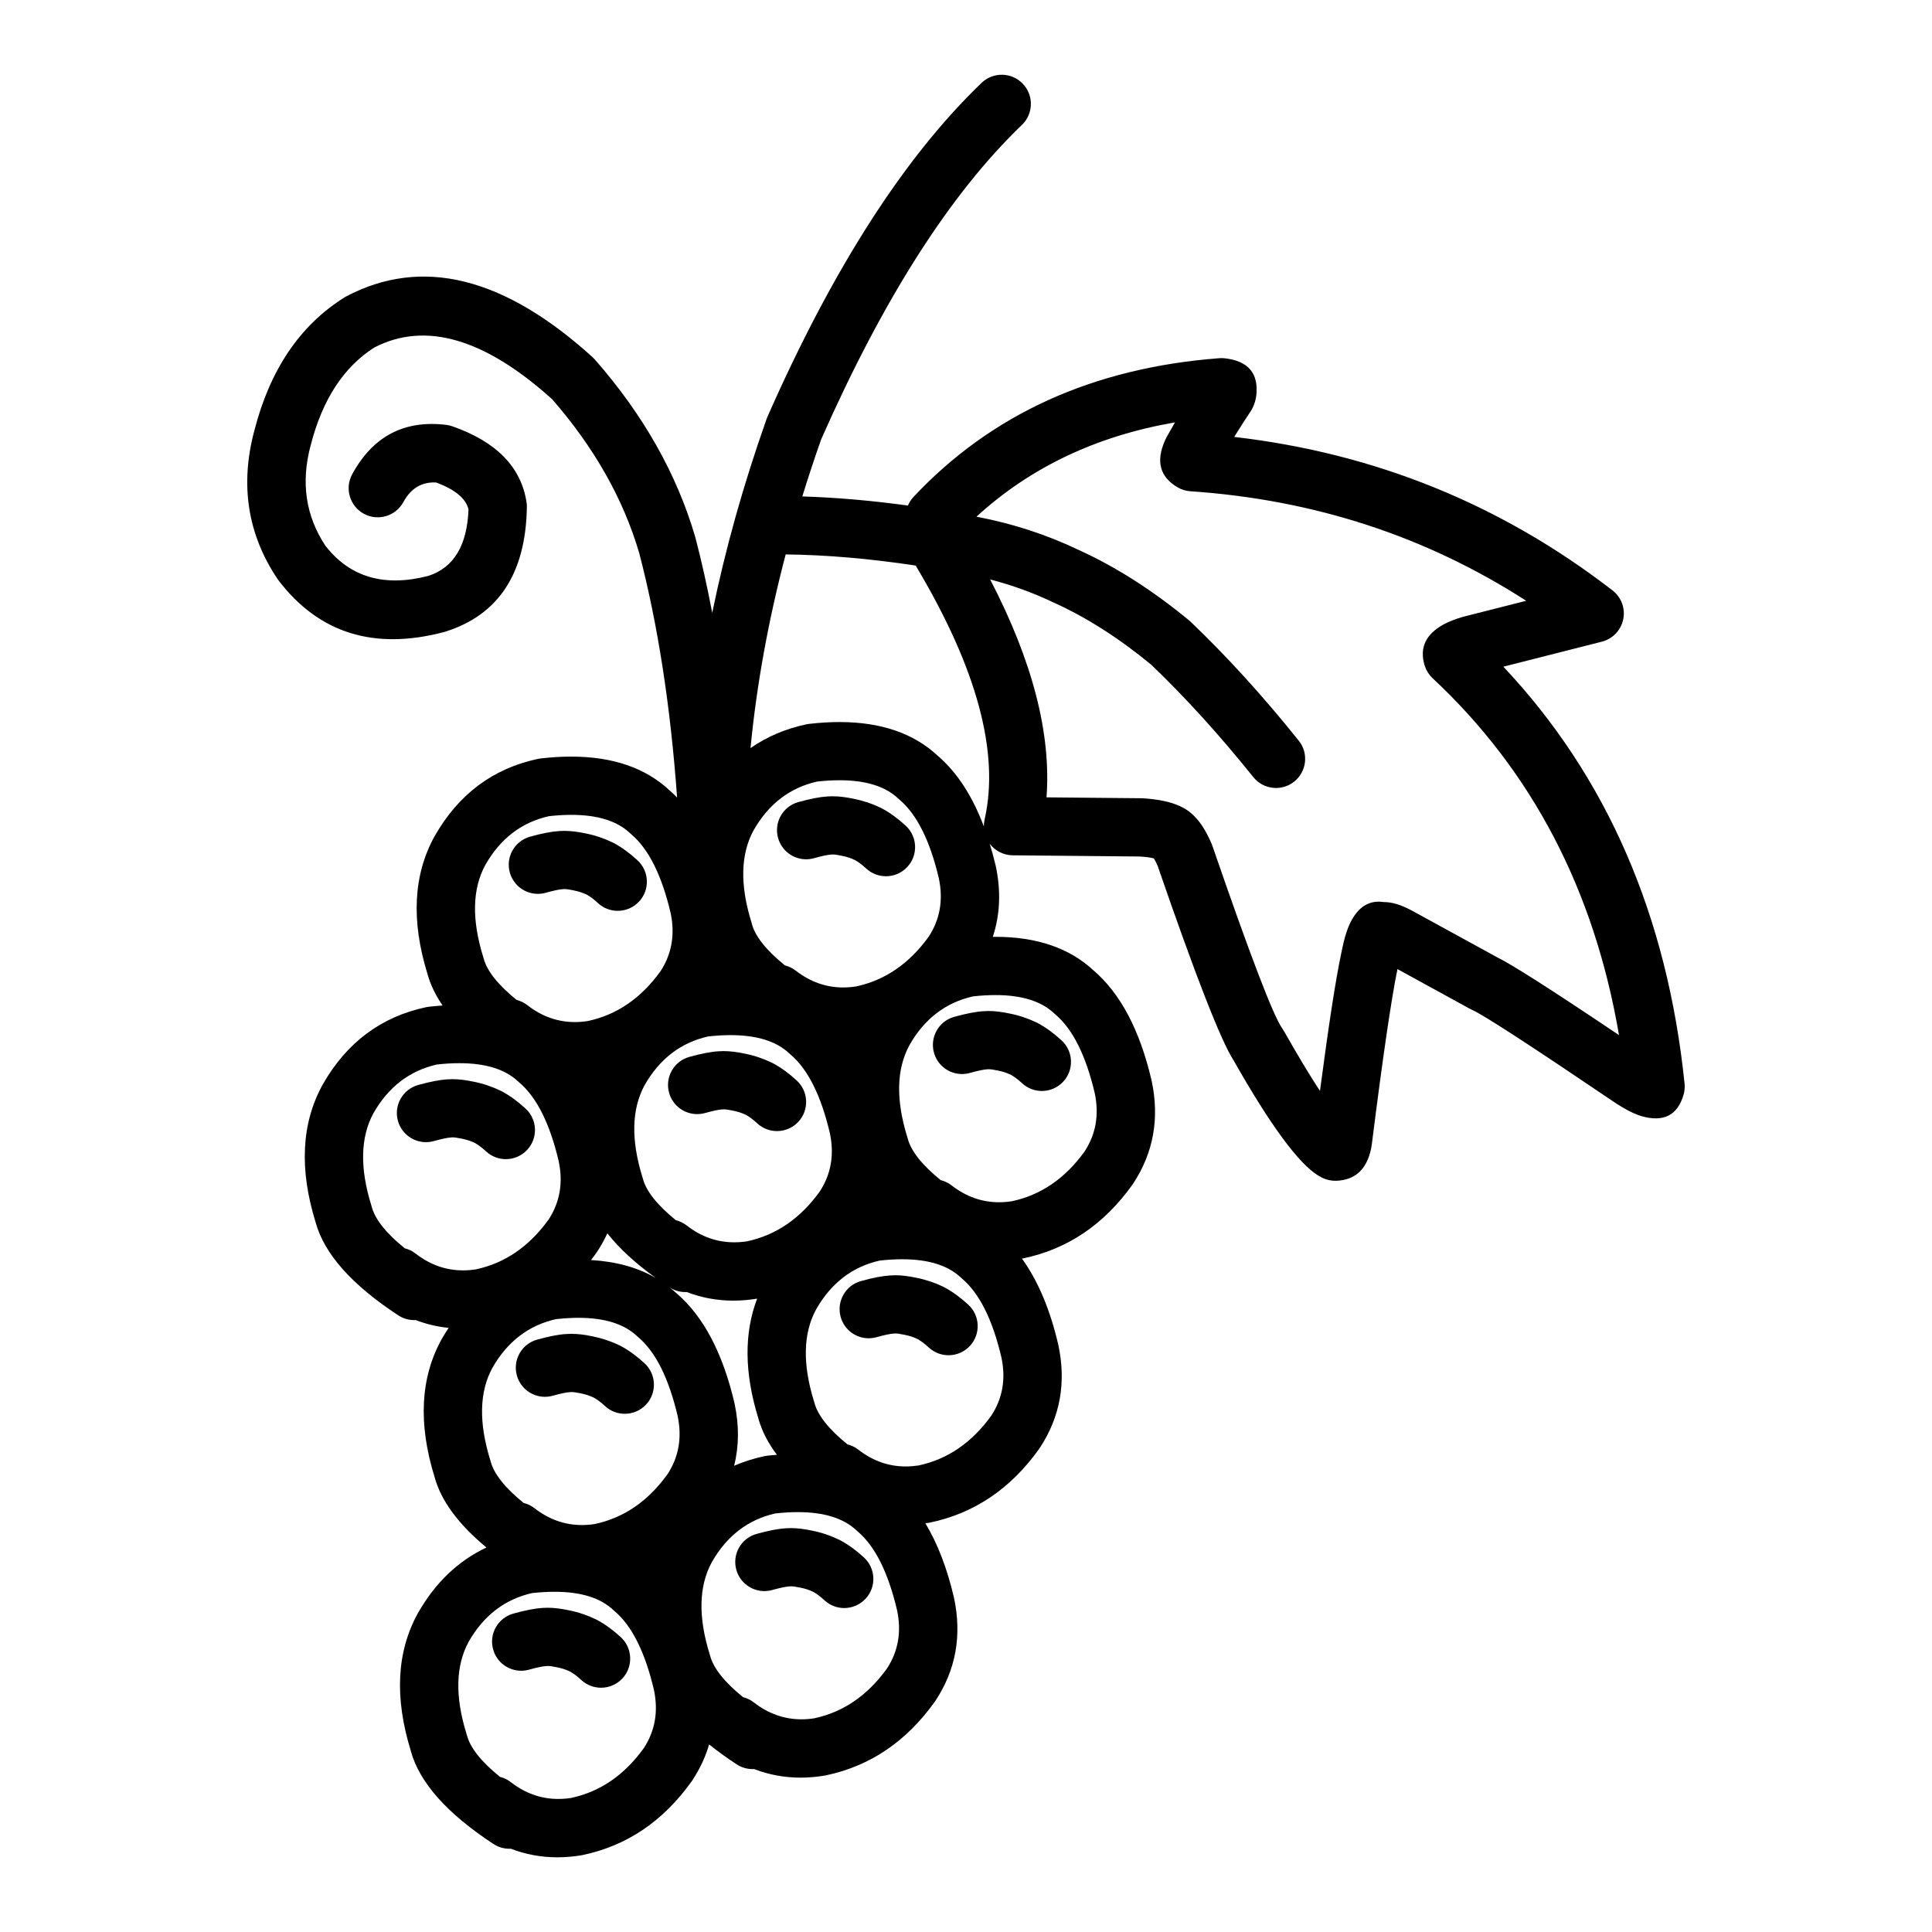 <?xml version="1.0" encoding="UTF-8"?>
<!-- Uploaded to: ICON Repo, www.svgrepo.com, Generator: ICON Repo Mixer Tools -->
<svg fill="#000000" width="800px" height="800px" version="1.1" viewBox="144 144 512 512" xmlns="http://www.w3.org/2000/svg">
 <g>
  <path d="m286.54 380.88c0.688 0 1.379-0.09 2.074-0.281 2.129-0.594 3.648-0.91 4.555-0.961 0.078-0.004 0.156-0.012 0.23-0.02 0.07-0.004 0.145-0.004 0.223-0.004 0.516 0 1.277 0.109 2.297 0.328l-0.359-0.09 0.543 0.129c1.16 0.223 2.301 0.59 3.41 1.117h-0.004c0.926 0.516 1.918 1.266 2.961 2.231 1.484 1.379 3.367 2.051 5.238 2.051 2.078 0 4.148-0.832 5.672-2.481 2.891-3.129 2.699-8.012-0.43-10.906-2.066-1.902-4.156-3.43-6.281-4.574-0.098-0.051-0.199-0.098-0.297-0.152-2.332-1.125-4.742-1.93-7.234-2.414h-0.004c-2.059-0.441-3.922-0.664-5.594-0.664-0.438 0-0.859 0.016-1.273 0.043h-0.004c-2.027 0.117-4.629 0.613-7.789 1.496-4.109 1.141-6.512 5.398-5.367 9.504 0.953 3.41 4.051 5.648 7.434 5.648z"/>
  <path d="m357.63 371.72c0.684 0 1.383-0.094 2.074-0.285 2.129-0.594 3.644-0.914 4.551-0.961 0.078-0.004 0.156-0.012 0.23-0.016 0.07-0.012 0.148-0.012 0.23-0.012 0.508 0 1.273 0.113 2.289 0.324l-0.359-0.082 0.543 0.129c1.164 0.215 2.297 0.59 3.406 1.117h-0.004c0.926 0.523 1.914 1.27 2.965 2.234 1.484 1.371 3.359 2.047 5.234 2.047 2.078 0 4.148-0.832 5.672-2.481 2.894-3.129 2.699-8.012-0.43-10.906-2.062-1.902-4.156-3.43-6.277-4.574-0.098-0.051-0.195-0.098-0.301-0.148-2.328-1.133-4.742-1.934-7.231-2.426h-0.004c-2.059-0.438-3.926-0.66-5.598-0.66-0.434 0-0.855 0.016-1.266 0.039l-0.004 0.004c-2.027 0.117-4.625 0.613-7.789 1.5-4.109 1.137-6.508 5.391-5.367 9.496 0.949 3.426 4.051 5.66 7.434 5.66z"/>
  <path d="m328.75 439.25c0.688 0 1.379-0.09 2.074-0.281 2.129-0.594 3.652-0.914 4.555-0.961 0.078-0.004 0.156-0.012 0.234-0.016 0.066-0.004 0.145-0.004 0.223-0.004 0.516 0 1.281 0.109 2.297 0.324l-0.363-0.09 0.543 0.129c1.164 0.223 2.301 0.59 3.41 1.117l-0.004 0.004c0.926 0.516 1.914 1.258 2.961 2.231 1.484 1.367 3.359 2.047 5.234 2.047 2.078 0 4.152-0.836 5.672-2.477 2.894-3.133 2.699-8.016-0.43-10.914-2.066-1.898-4.156-3.43-6.281-4.57-0.098-0.051-0.195-0.102-0.297-0.152-2.332-1.125-4.742-1.938-7.234-2.422-2.062-0.441-3.922-0.664-5.598-0.664-0.434 0-0.859 0.016-1.27 0.043h-0.004c-2.027 0.117-4.625 0.621-7.789 1.496-4.106 1.141-6.512 5.398-5.367 9.504 0.953 3.422 4.059 5.656 7.434 5.656z"/>
  <path d="m391.51 422.98c0.949 3.414 4.051 5.652 7.43 5.652 0.684 0 1.383-0.094 2.07-0.289 2.133-0.586 3.648-0.91 4.555-0.961 0.078-0.004 0.156-0.004 0.23-0.012 0.07-0.012 0.145-0.012 0.227-0.012 0.516 0 1.273 0.109 2.297 0.328l-0.363-0.09 0.543 0.121c1.16 0.223 2.297 0.594 3.406 1.117l-0.004 0.004c0.93 0.523 1.918 1.266 2.965 2.234 1.484 1.371 3.359 2.047 5.234 2.047 2.082 0 4.148-0.832 5.676-2.481 2.891-3.129 2.695-8.012-0.434-10.906-2.062-1.902-4.156-3.434-6.277-4.574-0.098-0.051-0.195-0.098-0.297-0.152-2.332-1.125-4.742-1.93-7.234-2.414h-0.004c-2.055-0.441-3.922-0.668-5.59-0.668-0.438 0-0.863 0.02-1.273 0.051h-0.004c-2.031 0.117-4.625 0.621-7.789 1.5-4.106 1.141-6.508 5.394-5.363 9.504z"/>
  <path d="m394.34 485.19c-0.098-0.051-0.195-0.102-0.297-0.148-2.332-1.133-4.742-1.938-7.234-2.426h-0.004c-2.059-0.438-3.922-0.664-5.59-0.664-0.434 0-0.859 0.023-1.27 0.051h-0.004c-2.027 0.117-4.621 0.613-7.789 1.496-4.102 1.141-6.508 5.398-5.367 9.504 0.949 3.414 4.051 5.652 7.43 5.652 0.688 0 1.383-0.098 2.074-0.285 2.133-0.594 3.652-0.914 4.555-0.961 0.078-0.004 0.156-0.012 0.23-0.016 0.07-0.004 0.145-0.016 0.227-0.016 0.512 0 1.277 0.117 2.293 0.336l-0.359-0.09 0.543 0.129c1.16 0.215 2.301 0.59 3.406 1.117h-0.004c0.926 0.523 1.918 1.27 2.961 2.234 1.484 1.367 3.359 2.047 5.234 2.047 2.078 0 4.152-0.832 5.672-2.481 2.894-3.133 2.699-8.016-0.43-10.906-2.062-1.902-4.156-3.434-6.277-4.574z"/>
  <path d="m269.86 446.9h-0.004c0.926 0.527 1.918 1.27 2.961 2.238 1.484 1.363 3.363 2.047 5.238 2.047 2.078 0 4.148-0.836 5.672-2.481 2.891-3.129 2.699-8.016-0.434-10.906-2.062-1.902-4.156-3.43-6.277-4.57-0.102-0.055-0.195-0.102-0.301-0.152-2.328-1.125-4.742-1.938-7.234-2.426h-0.004c-2.059-0.441-3.922-0.66-5.594-0.66-0.434 0-0.859 0.012-1.27 0.043l-0.004 0.004c-2.027 0.113-4.625 0.609-7.789 1.492-4.102 1.141-6.508 5.402-5.367 9.504 0.949 3.414 4.055 5.648 7.434 5.648 0.688 0 1.379-0.094 2.074-0.281 2.129-0.594 3.648-0.914 4.555-0.961 0.078 0 0.156-0.012 0.23-0.016 0.066 0 0.145-0.012 0.223-0.012 0.512 0 1.277 0.113 2.297 0.328l-0.359-0.09 0.543 0.121c1.164 0.23 2.301 0.605 3.41 1.129z"/>
  <path d="m288.41 514.17c0.684 0 1.379-0.094 2.074-0.285 2.129-0.59 3.648-0.906 4.555-0.953 0.078-0.012 0.156-0.012 0.23-0.02 0.066-0.004 0.145-0.004 0.223-0.004 0.516 0 1.277 0.109 2.297 0.324l-0.363-0.082 0.543 0.121c1.164 0.223 2.301 0.59 3.41 1.121h-0.004c0.93 0.516 1.918 1.258 2.965 2.231 1.48 1.371 3.359 2.047 5.234 2.047 2.078 0 4.152-0.832 5.672-2.481 2.894-3.125 2.699-8.012-0.43-10.902-2.062-1.91-4.156-3.43-6.281-4.574-0.098-0.055-0.195-0.102-0.297-0.152-2.332-1.125-4.742-1.93-7.234-2.422h-0.004c-2.059-0.441-3.922-0.66-5.594-0.66-0.434 0-0.859 0.012-1.273 0.043h-0.004c-2.031 0.113-4.621 0.613-7.789 1.496-4.102 1.137-6.508 5.394-5.363 9.504 0.949 3.41 4.051 5.648 7.434 5.648z"/>
  <path d="m366.69 552.2c-0.098-0.055-0.199-0.102-0.297-0.152-2.328-1.125-4.742-1.934-7.234-2.422h-0.004c-2.055-0.441-3.922-0.664-5.59-0.664-0.441 0-0.863 0.012-1.273 0.043l-0.004 0.004c-2.027 0.109-4.625 0.613-7.789 1.496-4.109 1.141-6.512 5.398-5.367 9.5 0.953 3.414 4.051 5.652 7.434 5.652 0.688 0 1.379-0.094 2.074-0.289 2.129-0.59 3.648-0.906 4.555-0.953 0.078-0.004 0.152-0.012 0.23-0.012 0.066-0.012 0.145-0.012 0.223-0.012 0.516 0 1.277 0.102 2.297 0.328l-0.359-0.09 0.543 0.117c1.164 0.223 2.301 0.594 3.41 1.121h-0.008c0.934 0.523 1.922 1.258 2.965 2.234 1.48 1.367 3.359 2.047 5.234 2.047 2.078 0 4.148-0.836 5.672-2.484 2.894-3.125 2.699-8.004-0.43-10.902-2.066-1.902-4.16-3.426-6.281-4.562z"/>
  <path d="m302.25 573.31c-0.102-0.055-0.199-0.102-0.301-0.152-2.328-1.125-4.742-1.934-7.234-2.422h-0.004c-2.059-0.441-3.922-0.664-5.594-0.664-0.438 0-0.859 0.016-1.273 0.043h-0.004c-2.027 0.117-4.625 0.621-7.789 1.5-4.106 1.141-6.512 5.391-5.367 9.5 0.953 3.414 4.055 5.652 7.434 5.652 0.688 0 1.379-0.094 2.074-0.285 2.129-0.59 3.652-0.91 4.555-0.953 0.078-0.004 0.156-0.012 0.23-0.02 0.07-0.004 0.145-0.004 0.223-0.004 0.512 0 1.277 0.102 2.297 0.328l-0.363-0.09 0.543 0.121c1.16 0.223 2.301 0.59 3.41 1.117v0.004c0.93 0.527 1.918 1.266 2.961 2.234 1.484 1.367 3.367 2.047 5.238 2.047 2.078 0 4.148-0.836 5.672-2.477 2.891-3.129 2.695-8.02-0.434-10.918-2.062-1.898-4.152-3.422-6.273-4.562z"/>
  <path d="m211.41 258.11c0.008-0.031 0.016-0.055 0.02-0.074 0.004 0 0.004 0 0.004-0.012z"/>
  <path d="m429.8 289.7c0.043 0.023 0.086 0.043 0.125 0.062 0.008 0.004 0.012 0.004 0.016 0.012z"/>
  <path d="m590.43 431.18c-4.594-44.566-20.629-81.383-48.023-110.5l26.105-6.633c2.863-0.727 5.059-3.019 5.66-5.91 0.598-2.894-0.504-5.871-2.84-7.68-29.539-22.809-62.961-36.348-100.25-40.668 1.379-2.238 2.82-4.492 4.348-6.785 0.203-0.301 0.383-0.613 0.539-0.941 0.516-1.074 0.832-2.16 0.957-3.258 0.66-5.863-2.125-9.152-8.359-9.855-0.48-0.055-0.965-0.059-1.453-0.023-33.422 2.547-60.434 14.809-81.047 36.785-0.637 0.676-1.102 1.457-1.445 2.262-9.77-1.332-19.102-2.144-28.004-2.41 1.555-5.023 3.211-10.07 5.008-15.152 16.496-37.332 34.23-65.113 53.195-83.312 3.074-2.953 3.176-7.844 0.223-10.914-2.953-3.078-7.836-3.18-10.914-0.227-20.484 19.66-39.406 49.164-56.754 88.5-0.078 0.176-0.148 0.363-0.215 0.547-6.168 17.43-10.961 34.562-14.414 51.406-1.312-6.887-2.781-13.531-4.438-19.875-0.016-0.078-0.039-0.148-0.059-0.223-4.898-16.719-13.758-32.387-26.574-47.004-0.191-0.223-0.398-0.434-0.613-0.629-23.504-21.34-45.285-26.707-65.352-16.113-0.168 0.094-0.336 0.191-0.5 0.297-11.719 7.359-19.648 19.086-23.789 35.18-3.867 14.422-1.824 27.551 6.133 39.398 0.09 0.137 0.18 0.27 0.281 0.395 10.703 13.984 25.312 18.535 43.816 13.664 0.117-0.031 0.23-0.059 0.348-0.102 14.121-4.434 21.332-15.43 21.629-33 0.012-0.434-0.023-0.871-0.09-1.301-1.434-9.34-7.996-16.051-19.688-20.137-0.531-0.188-1.078-0.309-1.637-0.375-11.117-1.328-19.41 3.039-24.879 13.098-2.035 3.742-0.648 8.43 3.094 10.469 3.742 2.031 8.43 0.645 10.465-3.102 2.004-3.684 4.922-5.398 8.734-5.188 5.008 1.895 7.852 4.266 8.531 7.113-0.355 9.566-3.898 15.449-10.637 17.637-11.703 3.027-20.797 0.359-27.293-7.996-5.231-7.91-6.535-16.777-3.902-26.594l0.023-0.082c3.086-12.035 8.699-20.645 16.836-25.852 13.539-6.988 29.254-2.41 47.152 13.719 11.145 12.793 18.836 26.383 23.066 40.766 4.941 18.965 8.285 40.566 10.035 64.785-0.652-0.664-1.305-1.32-1.992-1.902h-0.004c-6.379-5.969-15.07-8.953-26.07-8.953-2.555 0-5.234 0.164-8.035 0.48-0.242 0.023-0.48 0.07-0.719 0.113-11.945 2.527-21.082 9.352-27.418 20.461l-0.059 0.098c-5.609 10.199-6.223 22.363-1.836 36.508h-0.004c0.77 2.785 2.109 5.555 3.992 8.305-1.18 0.078-2.375 0.176-3.606 0.32-0.242 0.031-0.48 0.07-0.719 0.113-11.941 2.535-21.078 9.352-27.418 20.457l-0.059 0.102c-5.609 10.195-6.223 22.367-1.836 36.5l-0.004 0.004c2.301 8.344 9.598 16.547 21.891 24.609 1.305 0.855 2.773 1.266 4.223 1.266 0.137 0 0.266-0.004 0.398-0.012h0.004c2.809 1.086 5.719 1.766 8.727 2.078-0.633 0.949-1.246 1.918-1.828 2.938l-0.055 0.102c-5.609 10.195-6.223 22.355-1.836 36.508h-0.004c1.738 6.293 6.32 12.508 13.742 18.648-7.504 3.543-13.555 9.312-18.129 17.344l-0.062 0.102c-5.609 10.195-6.223 22.363-1.836 36.496l-0.008 0.02c2.301 8.34 9.598 16.547 21.891 24.609 1.305 0.855 2.773 1.266 4.223 1.266 0.137 0 0.266-0.004 0.402-0.004h0.004c3.918 1.516 8.02 2.269 12.312 2.269 2.055 0 4.152-0.176 6.293-0.516 0.109-0.023 0.223-0.043 0.336-0.07 11.738-2.441 21.387-8.945 28.941-19.523 0.055-0.078 0.109-0.156 0.164-0.234 2.023-3.066 3.512-6.254 4.484-9.57 2.199 1.762 4.613 3.523 7.285 5.273 1.305 0.855 2.773 1.266 4.227 1.266 0.133 0 0.266-0.012 0.398-0.016h0.004c3.918 1.516 8.023 2.277 12.312 2.277 2.055 0 4.152-0.172 6.293-0.523 0.113-0.016 0.223-0.039 0.336-0.059 11.742-2.445 21.387-8.953 28.941-19.527 0.055-0.078 0.109-0.156 0.164-0.234 5.426-8.227 7.066-17.34 4.926-27.34l-0.035-0.145c-1.82-7.773-4.352-14.277-7.551-19.59 0.289-0.043 0.574-0.062 0.867-0.109 0.113-0.02 0.223-0.043 0.336-0.059 11.742-2.449 21.391-8.953 28.941-19.523 0.055-0.078 0.109-0.164 0.164-0.242 5.426-8.227 7.07-17.344 4.926-27.34l-0.031-0.148c-2.195-9.363-5.41-16.91-9.609-22.707 0.113-0.023 0.227-0.039 0.336-0.062 11.742-2.441 21.391-8.953 28.941-19.52 0.055-0.082 0.109-0.164 0.164-0.242 5.426-8.227 7.066-17.344 4.926-27.336l-0.035-0.148c-3.102-13.234-8.203-22.914-15.309-29.02h-0.004c-6.383-5.973-15.074-8.949-26.07-8.949-0.215 0-0.449 0.016-0.672 0.02 1.938-5.883 2.203-12.156 0.777-18.828l-0.035-0.137c-0.473-2.008-1.004-3.902-1.566-5.746 0.039 0.043 0.07 0.102 0.113 0.156 1.449 1.832 3.644 2.906 5.984 2.934l33.676 0.316c1.766 0.109 3 0.285 3.742 0.516 0.281 0.418 0.617 1.078 1.008 1.992 10.055 29.184 16.762 46.352 20.137 51.559 9.711 17.113 17.168 27.273 22.375 30.465 0.352 0.207 0.707 0.41 1.059 0.586 1.16 0.582 2.441 0.855 3.734 0.816 5.004-0.176 8.082-2.996 9.238-8.469 0.07-0.34 0.137-0.688 0.188-1.055l0.016-0.148c2.894-22.996 5.156-38.453 6.793-46.426l19.254 10.555c0.191 0.102 0.391 0.203 0.59 0.289 0.023 0.004 0.035 0.02 0.043 0.02 2.867 1.254 15.578 9.512 38.133 24.781 0.062 0.035 0.117 0.074 0.18 0.109 2.156 1.379 3.988 2.344 5.504 2.894 0.301 0.113 0.594 0.207 0.887 0.297 5.883 1.723 9.625-0.156 11.219-5.625 0.285-0.953 0.379-1.965 0.277-2.953zm-246.73-67.129c3.984-6.988 9.605-11.301 16.859-12.934l-0.004 0.004c2.102-0.23 4.082-0.348 5.938-0.348 6.945 0 12.129 1.613 15.551 4.852 0.102 0.09 0.207 0.184 0.316 0.277 4.617 3.906 8.105 10.883 10.461 20.934v0.004c1.184 5.703 0.277 10.828-2.711 15.406h-0.004c-5.16 7.144-11.57 11.531-19.238 13.172l-0.004 0.004c-1.16 0.176-2.301 0.266-3.422 0.266-4.555 0-8.738-1.492-12.566-4.461-0.875-0.676-1.855-1.137-2.867-1.391h-0.004c-4.965-4.031-7.883-7.699-8.754-11.02-0.027-0.113-0.059-0.223-0.09-0.336-3.094-9.938-2.91-18.078 0.539-24.43zm-5.039 151.87-0.031-0.145c-3.102-13.234-8.211-22.914-15.312-29.02h-0.008c-0.605-0.574-1.254-1.086-1.902-1.598 1.305 0.852 2.769 1.258 4.219 1.258 0.137 0 0.27-0.004 0.398-0.004h0.004c3.918 1.512 8.023 2.269 12.316 2.269 2.055 0 4.148-0.172 6.289-0.523 0.008-0.004 0.012-0.004 0.016-0.004-3.496 9.176-3.394 19.758 0.336 31.777l-0.004 0.004c0.887 3.227 2.531 6.43 4.91 9.609-0.836 0.07-1.668 0.121-2.527 0.223-0.242 0.035-0.48 0.062-0.719 0.117-2.859 0.605-5.559 1.465-8.098 2.559 1.312-5.203 1.355-10.715 0.113-16.523zm-23.84-84.328c3.984-6.992 9.602-11.301 16.859-12.93h-0.004c2.109-0.23 4.09-0.344 5.941-0.344 6.949 0 12.129 1.617 15.547 4.84 0.102 0.098 0.211 0.191 0.32 0.285 4.617 3.902 8.102 10.879 10.461 20.934h-0.004c1.188 5.699 0.281 10.832-2.711 15.406l-0.004 0.004c-5.152 7.141-11.57 11.527-19.238 13.172h-0.004c-1.164 0.176-2.301 0.262-3.426 0.262-4.555 0-8.742-1.48-12.57-4.457-0.875-0.68-1.852-1.137-2.863-1.391l-0.004 0.004c-4.961-4.035-7.879-7.711-8.75-11.027-0.035-0.113-0.062-0.223-0.098-0.328-3.086-9.93-2.902-18.07 0.547-24.43zm-12.77 44.41c0.055-0.074 0.113-0.152 0.164-0.23 1.059-1.609 1.969-3.254 2.742-4.934 3.125 3.988 7.422 7.949 12.891 11.871-4.809-2.805-10.555-4.394-17.223-4.789 0.488-0.621 0.961-1.258 1.426-1.918zm-29.438-102.78c3.984-6.992 9.602-11.297 16.859-12.93h-0.004c2.109-0.23 4.086-0.348 5.941-0.348 6.949 0 12.129 1.613 15.551 4.848 0.102 0.094 0.207 0.191 0.316 0.281 4.617 3.906 8.102 10.887 10.461 20.934 1.184 5.703 0.281 10.832-2.715 15.41h-0.004c-5.152 7.144-11.566 11.531-19.234 13.164l-0.004 0.004c-1.164 0.176-2.301 0.27-3.426 0.27-4.555 0-8.746-1.484-12.57-4.457-0.879-0.688-1.852-1.145-2.863-1.398h-0.004c-4.961-4.031-7.875-7.699-8.754-11.027-0.031-0.102-0.062-0.215-0.094-0.328-3.09-9.93-2.906-18.074 0.547-24.43zm-18.484 102.98c-0.875-0.68-1.852-1.141-2.863-1.391h-0.004c-4.965-4.023-7.879-7.703-8.754-11.02-0.031-0.113-0.059-0.223-0.098-0.336-3.086-9.922-2.902-18.066 0.547-24.43 3.984-6.992 9.605-11.297 16.859-12.926l-0.004 0.004c2.109-0.242 4.09-0.348 5.941-0.348 6.949 0 12.133 1.617 15.551 4.84 0.102 0.098 0.211 0.188 0.316 0.285 4.613 3.902 8.102 10.883 10.461 20.934l-0.004 0.004c1.188 5.691 0.281 10.828-2.711 15.406h-0.004c-5.156 7.141-11.57 11.527-19.238 13.164v0.004c-1.164 0.184-2.301 0.27-3.422 0.27-4.559 0-8.746-1.492-12.574-4.461zm20.348 30.312c3.984-6.988 9.605-11.293 16.859-12.93l-0.004 0.004c2.106-0.23 4.09-0.355 5.941-0.355 6.945 0 12.129 1.617 15.547 4.852 0.102 0.094 0.211 0.188 0.316 0.277 4.617 3.906 8.102 10.895 10.461 20.941h-0.004c1.188 5.699 0.281 10.832-2.711 15.406l-0.004-0.004c-5.152 7.148-11.566 11.539-19.238 13.172l-0.004 0.004c-1.164 0.176-2.301 0.27-3.426 0.27-4.551 0-8.742-1.492-12.57-4.461-0.875-0.684-1.852-1.141-2.863-1.391h-0.004c-4.961-4.031-7.875-7.703-8.75-11.027-0.031-0.109-0.062-0.223-0.098-0.336-3.078-9.926-2.898-18.066 0.551-24.422zm40.121 100.79h-0.004c-5.156 7.141-11.57 11.531-19.234 13.164l-0.008 0.004c-1.16 0.184-2.301 0.266-3.418 0.266-4.555 0-8.746-1.484-12.57-4.457-0.879-0.684-1.855-1.145-2.867-1.398h-0.004c-4.961-4.023-7.879-7.699-8.754-11.02-0.031-0.109-0.059-0.227-0.098-0.328-3.086-9.934-2.902-18.074 0.547-24.434l-0.004 0.004c3.988-6.992 9.605-11.297 16.859-12.934l0.004 0.004c2.106-0.227 4.086-0.336 5.941-0.336 6.949 0 12.133 1.609 15.551 4.84 0.102 0.094 0.211 0.188 0.316 0.277 4.613 3.902 8.102 10.883 10.457 20.941v0.004c1.184 5.691 0.281 10.828-2.715 15.402zm64.445-21.113h-0.004c-5.152 7.144-11.566 11.531-19.234 13.172h-0.004c-1.164 0.184-2.301 0.27-3.426 0.27-4.555 0-8.746-1.492-12.57-4.457-0.879-0.684-1.852-1.145-2.867-1.402l-0.004 0.004c-4.961-4.023-7.875-7.699-8.754-11.027-0.031-0.102-0.062-0.223-0.098-0.328-3.086-9.93-2.902-18.07 0.547-24.422 3.984-6.992 9.605-11.301 16.859-12.934l-0.004 0.004c2.106-0.23 4.082-0.344 5.938-0.344 6.945 0 12.129 1.609 15.547 4.84 0.105 0.098 0.211 0.188 0.32 0.281 4.613 3.906 8.102 10.887 10.457 20.941 1.191 5.691 0.289 10.828-2.703 15.402zm27.652-67.008h-0.004c-5.152 7.144-11.566 11.531-19.238 13.172l-0.004 0.004c-1.164 0.172-2.301 0.266-3.422 0.266-4.555 0-8.742-1.484-12.574-4.461-0.875-0.68-1.852-1.137-2.863-1.391l-0.004 0.004c-4.965-4.035-7.879-7.711-8.754-11.027-0.031-0.117-0.062-0.223-0.098-0.328-3.086-9.934-2.902-18.074 0.551-24.43 3.984-6.992 9.605-11.301 16.859-12.93h-0.004c2.106-0.23 4.086-0.348 5.941-0.348 6.945 0 12.129 1.617 15.551 4.848 0.102 0.094 0.207 0.191 0.316 0.281 4.613 3.91 8.102 10.883 10.453 20.941 1.191 5.695 0.285 10.828-2.707 15.398zm1.113-111.48c6.945 0 12.133 1.613 15.547 4.84 0.105 0.094 0.211 0.191 0.316 0.281 4.621 3.906 8.105 10.883 10.461 20.934 1.184 5.703 0.281 10.832-2.715 15.41l-0.004 0.004c-5.152 7.141-11.566 11.527-19.234 13.164h-0.004c-1.164 0.184-2.301 0.27-3.422 0.27-4.551 0-8.742-1.492-12.57-4.461-0.879-0.68-1.855-1.141-2.867-1.398l-0.004 0.012c-4.961-4.031-7.879-7.703-8.75-11.031-0.031-0.109-0.062-0.215-0.098-0.328-3.086-9.93-2.902-18.07 0.547-24.422h-0.004c3.988-6.992 9.605-11.301 16.863-12.93h-0.004c2.106-0.234 4.086-0.344 5.941-0.344zm-15.27-63.402h-0.004c-6.383-5.973-15.07-8.953-26.07-8.953-2.555 0-5.234 0.164-8.039 0.488-0.242 0.02-0.48 0.062-0.719 0.113-5.543 1.176-10.473 3.281-14.809 6.301 1.617-16.758 4.727-33.863 9.316-51.324 10.754 0.121 22.262 1.105 34.504 2.961 0.059 0.113 0.094 0.234 0.164 0.355 16.059 26.961 22.074 49.289 18.043 66.984-0.133 0.594-0.195 1.195-0.188 1.797-3.039-8.074-7.094-14.332-12.199-18.723zm57.656 27.332c-0.004 0-0.004-0.004-0.004-0.004 0 0.004 0.004 0.004 0.004 0.004zm42.055 73.613v-0.012 0.012zm48.645-47.484-22.543-12.348-0.133-0.074c-1.492-0.793-2.832-1.371-4.031-1.738-1.223-0.379-2.387-0.551-3.512-0.551-3.91-0.586-6.918 1.359-9.008 5.859-0.301 0.645-0.582 1.371-0.848 2.176-0.496 1.52-0.973 3.445-1.418 5.781l0.035-0.168c-1.434 6.676-3.312 18.82-5.629 36.406-2.644-4.016-5.816-9.277-9.512-15.797-0.145-0.25-0.301-0.496-0.484-0.758-0.004 0-0.004 0 0.004 0.004l0.016 0.023c-2.375-3.301-8.547-19.434-18.527-48.402-0.055-0.164-0.117-0.32-0.18-0.477-1.191-2.828-2.508-5.059-3.965-6.711h-0.004c-0.176-0.191-0.352-0.383-0.531-0.566l0.41 0.453c-1.121-1.344-2.566-2.426-4.348-3.246-2.449-1.133-5.738-1.832-9.867-2.078-0.129-0.004-0.254-0.012-0.387-0.012l-25.094-0.234c1.266-16.871-3.699-36.117-14.938-57.75 5.859 1.523 11.484 3.562 16.871 6.144l0.145 0.062c8.566 3.887 17.121 9.348 25.656 16.375 9.035 8.645 18.062 18.578 27.074 29.805 2.668 3.32 7.523 3.848 10.848 1.18 3.324-2.672 3.856-7.527 1.188-10.844-9.504-11.848-19.059-22.352-28.652-31.508-0.137-0.121-0.27-0.25-0.414-0.363-9.625-7.949-19.359-14.164-29.199-18.641-8.555-4.094-17.605-7.035-27.145-8.84 14.277-13.074 31.816-21.406 52.621-24.992-0.727 1.234-1.43 2.465-2.109 3.691-0.035 0.059-0.066 0.113-0.098 0.176-0.16 0.305-0.305 0.605-0.434 0.895-2.484 5.539-1.379 9.688 3.312 12.441 1.035 0.609 2.195 0.969 3.391 1.047 32.809 2.238 62.469 11.926 89.004 29.027l-16.535 4.195c-0.094 0.031-0.188 0.055-0.277 0.074-2.055 0.605-3.742 1.266-5.051 1.984-4.738 2.59-6.434 6.176-5.094 10.754l0.004 0.012c0.027 0.09 0.055 0.191 0.09 0.289 0.406 1.219 1.113 2.32 2.051 3.203 26.395 24.641 42.848 56.184 49.41 94.594-17.703-11.902-28.418-18.746-32.164-20.555z"/>
 </g>
</svg>